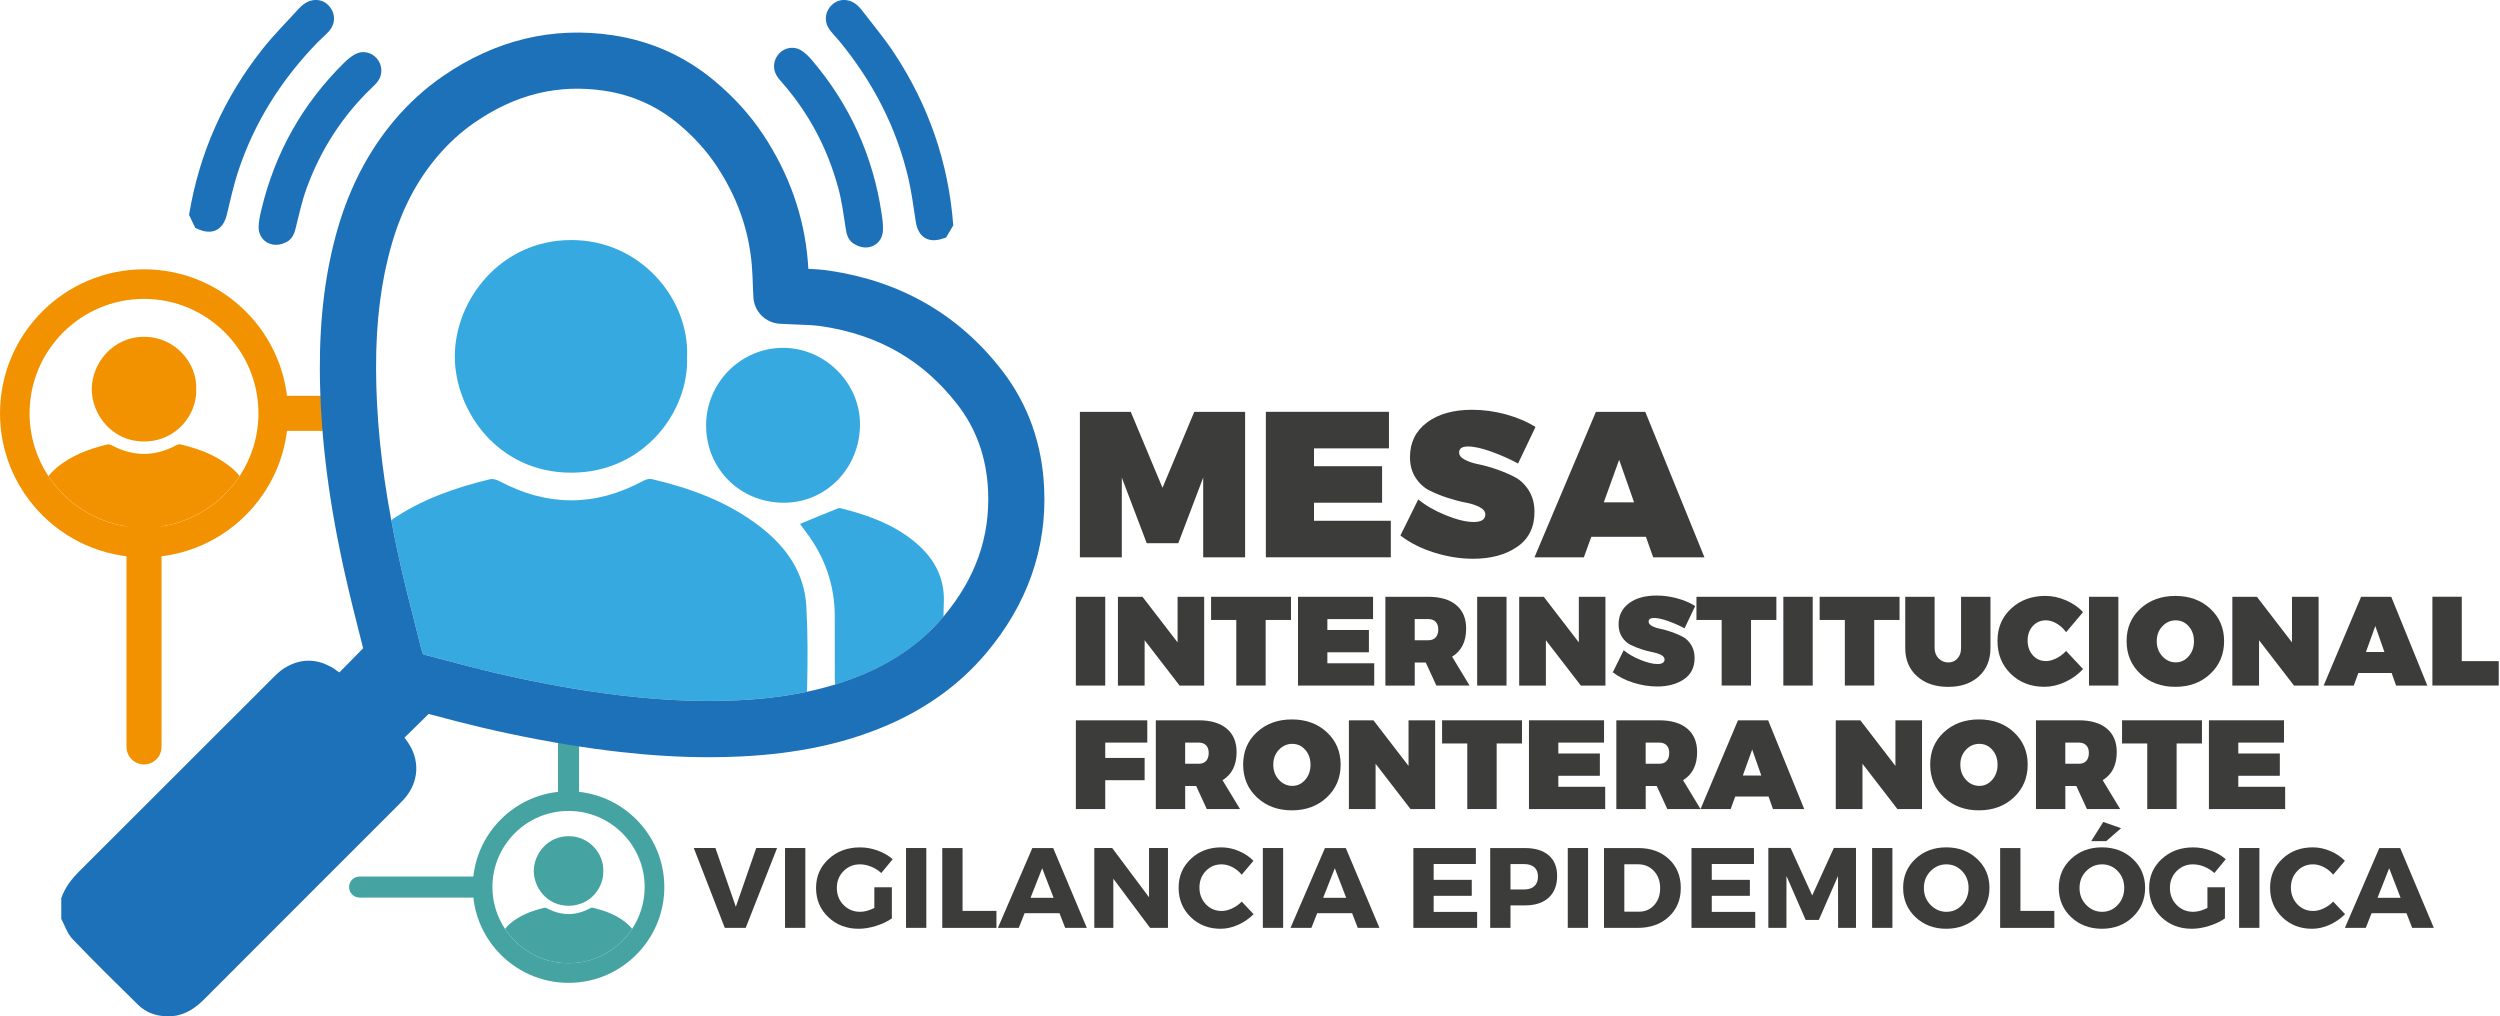 <?xml version="1.0" encoding="UTF-8"?><svg id="Capa_1" xmlns="http://www.w3.org/2000/svg" viewBox="0 0 713.31 289.98"><defs><style>.cls-1{fill:#36a9e1;}.cls-2{fill:#f39200;}.cls-3{fill:#3c3c3b;}.cls-4{fill:#45a4a2;}.cls-5{fill:#1d71b8;}</style></defs><g><g><path class="cls-4" d="M172.13,248.53c.2-4.87-3.93-9.96-9.89-9.95-6.07,0-9.95,5.17-9.94,9.95,.01,4.63,3.67,9.93,9.97,9.91,6.23-.02,10.05-5.29,9.85-9.91Z"/><path class="cls-4" d="M178.38,263.07c-2.75-2.13-5.94-3.3-9.28-4.08-.22-.05-.52,.04-.73,.16-4.09,2.21-8.17,2.2-12.27,.02-.23-.12-.56-.22-.8-.16-3.55,.86-6.93,2.1-9.76,4.52-.55,.47-1.03,.97-1.45,1.51,3.89,5.9,10.57,9.8,18.14,9.8s14.27-3.91,18.16-9.82c-.57-.7-1.25-1.34-2-1.93Z"/><path class="cls-4" d="M162.22,225.77c-15.07,0-27.33,12.26-27.33,27.33,0,7.09,2.71,13.55,7.15,18.41,5,5.48,12.2,8.92,20.18,8.92s15.15-3.43,20.15-8.89c4.46-4.87,7.18-11.34,7.18-18.44,0-15.07-12.26-27.33-27.33-27.33Zm18.16,39.23c-3.89,5.91-10.57,9.82-18.16,9.82s-14.25-3.9-18.14-9.8c-2.26-3.43-3.58-7.52-3.58-11.92,0-11.98,9.74-21.72,21.72-21.72s21.72,9.74,21.72,21.72c0,4.39-1.31,8.48-3.56,11.9Z"/></g><rect class="cls-4" x="159.22" y="206.83" width="6" height="23.29"/><path class="cls-4" d="M135.07,256.1h-32.47c-1.66,0-3-1.34-3-3s1.34-3,3-3h32.47c1.66,0,3,1.34,3,3s-1.34,3-3,3Z"/></g><path class="cls-2" d="M55.99,111.06c.31-7.33-5.91-14.97-14.87-14.96-9.13,0-14.95,7.77-14.94,14.96,.02,6.95,5.52,14.93,14.99,14.9,9.37-.03,15.1-7.96,14.81-14.9Z"/><path class="cls-2" d="M65.38,132.92c-4.13-3.21-8.93-4.96-13.96-6.14-.33-.08-.78,.07-1.1,.24-6.15,3.32-12.28,3.31-18.44,.03-.35-.19-.84-.33-1.21-.25-5.33,1.3-10.42,3.16-14.67,6.79-.83,.71-1.55,1.46-2.19,2.26,5.85,8.86,15.88,14.73,27.27,14.73s21.46-5.88,27.3-14.77c-.86-1.05-1.87-2.02-3.01-2.9Z"/><path class="cls-2" d="M41.09,76.84C18.43,76.84,0,95.27,0,117.93c0,10.65,4.08,20.37,10.75,27.68,7.52,8.24,18.34,13.41,30.34,13.41s22.78-5.16,30.3-13.36c6.7-7.31,10.8-17.05,10.8-27.73,0-22.66-18.43-41.09-41.09-41.09Zm27.3,58.98c-5.84,8.89-15.89,14.77-27.3,14.77s-21.43-5.86-27.27-14.73c-3.4-5.15-5.38-11.31-5.38-17.93,0-18,14.65-32.65,32.65-32.65s32.65,14.65,32.65,32.65c0,6.6-1.97,12.74-5.35,17.89Z"/><rect class="cls-2" x="80.08" y="112.93" width="23.29" height="10"/><path class="cls-2" d="M41.09,218.11c-2.76,0-5-2.24-5-5v-65.2c0-2.76,2.24-5,5-5s5,2.24,5,5v65.2c0,2.76-2.24,5-5,5Z"/><g><path class="cls-5" d="M271.99,64.26c-1.36-17.84-7.03-34.22-16.87-49.13-2.79-4.23-6.08-8.12-9.16-12.16-.41-.54-.88-1.06-1.39-1.5-2.23-1.94-5.22-1.96-7.19-.09-2.05,1.95-2.34,4.84-.61,7.18,.87,1.17,1.94,2.2,2.86,3.33,9.43,11.53,16.16,24.45,19.55,38.99,.95,4.09,1.47,8.27,2.12,12.43,.69,4.47,3.77,6.28,8.06,4.64,.18-.07,.37-.1,.56-.16l2.1-3.54Z"/><path class="cls-5" d="M244.01,69.77c3.62,2.1,7.66,.08,7.91-3.9,.1-1.64-.13-3.33-.38-4.97-2.47-16.48-9.1-31.09-19.91-43.78-.88-1.03-1.88-2.02-3.02-2.74-2.02-1.28-4.58-.86-6.21,.79-1.65,1.67-2.05,4.18-.9,6.23,.43,.76,1.01,1.44,1.59,2.1,7.7,8.76,13,18.83,16.06,30.03,1.08,3.95,1.59,8.06,2.23,12.12,.3,1.89,1.05,3.34,2.62,4.12Z"/></g><g><path class="cls-5" d="M53.94,61.34c2.9-17.66,9.97-33.49,21.07-47.48,3.15-3.97,6.77-7.56,10.18-11.32,.46-.5,.97-.98,1.52-1.38,2.39-1.74,5.37-1.5,7.17,.53,1.88,2.12,1.92,5.02-.01,7.21-.97,1.09-2.12,2.02-3.14,3.07-10.4,10.67-18.21,22.96-22.85,37.15-1.3,3.99-2.18,8.12-3.18,12.2-1.08,4.4-4.3,5.93-8.43,3.93-.17-.08-.36-.14-.54-.2l-1.78-3.71Z"/><path class="cls-5" d="M81.34,69.25c-3.79,1.78-7.64-.59-7.55-4.57,.04-1.64,.42-3.3,.8-4.91,3.89-16.21,11.75-30.19,23.62-41.89,.96-.95,2.05-1.85,3.24-2.47,2.13-1.1,4.64-.46,6.12,1.32,1.5,1.81,1.68,4.35,.36,6.29-.49,.72-1.13,1.34-1.77,1.95-8.43,8.06-14.58,17.63-18.6,28.53-1.42,3.84-2.28,7.89-3.27,11.88-.46,1.85-1.33,3.23-2.97,3.88Z"/></g><path class="cls-5" d="M129.13,197c-4.63,4.54-9.13,8.96-13.72,13.47,.25,.33,.55,.71,.82,1.11,3.69,5.25,3.36,11.53-.87,16.33-.49,.55-1.01,1.08-1.53,1.61-18.56,18.56-37.13,37.1-55.66,55.68-3.04,3.05-6.44,5-10.9,4.77-3.01-.16-5.69-1.15-7.8-3.21-6.35-6.21-12.68-12.45-18.81-18.87-1.46-1.52-2.14-3.79-3.18-5.71v-5.92c1.05-3,2.9-5.43,5.15-7.67,18.29-18.23,36.54-36.5,54.81-54.75,1.16-1.16,2.34-2.37,3.71-3.22,4.71-2.91,9.48-2.77,14.16,.17,.28,.17,.52,.4,.79,.59,.26,.18,.53,.35,.73,.48,4.48-4.56,8.9-9.06,13.5-13.73l18.79,18.87Z"/><g><path class="cls-1" d="M196.04,101.75c.68-16.29-13.14-33.28-33.06-33.26-20.3,.02-33.25,17.27-33.21,33.26,.04,15.46,12.27,33.19,33.33,33.12,20.83-.07,33.58-17.69,32.93-33.11Z"/><path class="cls-1" d="M201.47,121.46c.05,12.43,9.83,22.06,22.33,21.98,12.08-.08,21.64-10.04,21.58-22.5-.06-11.79-10.11-21.71-21.96-21.69-12.12,.03-22,10.02-21.95,22.21Z"/><path class="cls-1" d="M118.66,179.06c.53,2.1,1.07,4.19,1.59,6.29,.12,.48,.3,.95,.51,1.35,.08,.03,.19,.06,.33,.1,2.26,.58,4.52,1.18,6.78,1.78,4.21,1.12,8.56,2.27,12.82,3.27,10.66,2.51,21.16,4.5,31.2,5.89,14.14,1.96,26.82,2.64,38.75,2.06,7.05-.34,13.55-1.14,19.58-2.42,.03-.26,.05-.53,.06-.8,.2-7.85,.22-15.73-.21-23.57-.53-9.64-5.71-16.92-13.11-22.67-9.18-7.13-19.85-11.03-31.03-13.65-.74-.17-1.73,.15-2.45,.53-13.66,7.39-27.31,7.35-40.99,.06-.78-.42-1.88-.74-2.69-.55-10.05,2.45-19.7,5.8-28.16,11.68,.54,2.9,1.12,5.84,1.77,8.84,1.56,7.25,3.44,14.64,5.25,21.79Z"/><path class="cls-1" d="M260.55,154.25c-5.92-4.72-12.87-7.25-20.11-9.09-.42-.11-.93-.28-1.28-.14-3.57,1.42-7.12,2.9-10.9,4.46,.62,.84,1.22,1.67,1.84,2.5,5.31,7.08,8.07,15.02,8.08,23.89,0,5.83,0,11.66,.01,17.5,0,.6,.05,1.21,.11,1.95,3.04-.93,5.96-2,8.77-3.22,8.89-3.87,16.28-9.24,21.96-15.96,.07-.08,.12-.16,.19-.23,0-1.28,.02-2.57,.08-3.85,.32-7.57-3.05-13.26-8.74-17.8Z"/></g><path class="cls-5" d="M297.92,139.28c-.56-12.69-4.61-23.98-12.01-33.57-12.23-15.84-28.76-25.41-49.11-28.46-2.12-.32-4.17-.46-6.16-.55-.04-.73-.09-1.46-.15-2.2-1.05-12.77-5.33-24.9-12.71-36.05-3.74-5.65-8.49-10.88-14.11-15.54-8.31-6.89-17.97-11.21-28.72-12.84-17.24-2.61-33.62,1.33-48.68,11.73-5,3.45-9.59,7.62-13.63,12.39-7.32,8.63-12.78,19.01-16.23,30.86-3.49,12.01-5.18,25.1-5.15,40.03,.04,17.28,2.15,35.45,6.47,55.56,.2,.91,.41,1.83,.61,2.74,1.48,6.63,3.15,13.23,4.78,19.64,.53,2.08,1.06,4.16,1.58,6.24,.59,2.34,1.55,4.59,2.8,6.51,2.11,3.26,5.34,5.47,9.6,6.57,2.23,.57,4.45,1.16,6.67,1.75,4.31,1.14,8.78,2.33,13.25,3.38,11.14,2.63,22.14,4.7,32.68,6.17,2.52,.35,4.99,.65,7.44,.93,8.82,.99,17.16,1.49,25.17,1.48,3.08,0,6.12-.07,9.12-.22,16.11-.78,29.87-3.73,42.05-9.04,11.17-4.86,20.52-11.69,27.8-20.31,11.82-13.98,17.43-29.87,16.65-47.2Zm-28.71,36.61c-.06,.08-.12,.16-.19,.23-5.68,6.72-13.07,12.09-21.96,15.96-2.8,1.22-5.72,2.29-8.77,3.22-2.6,.8-5.28,1.49-8.07,2.08-6.03,1.28-12.53,2.08-19.58,2.42-11.94,.58-24.61-.1-38.75-2.06-10.05-1.39-20.55-3.38-31.2-5.89-4.26-1-8.61-2.16-12.82-3.27-2.26-.6-4.52-1.2-6.78-1.78-.14-.04-.25-.07-.33-.1-.21-.4-.39-.87-.51-1.35-.53-2.1-1.06-4.19-1.59-6.29-1.82-7.15-3.7-14.54-5.25-21.79-.64-2.99-1.23-5.93-1.77-8.84-2.89-15.52-4.31-29.79-4.34-43.39-.03-13.38,1.45-24.99,4.51-35.52,2.85-9.8,7.12-17.97,13.06-24.97,3.13-3.69,6.67-6.91,10.51-9.56,11.76-8.12,23.92-11.08,37.17-9.08,7.83,1.19,14.85,4.33,20.89,9.33,4.41,3.66,8.1,7.71,10.98,12.05,5.96,9,9.26,18.33,10.1,28.52,.15,1.85,.23,3.78,.3,5.82,.04,1.02,.08,2.06,.13,3.12,.19,4.13,3.5,7.44,7.63,7.63l.68,.03c.36,.02,.69,.03,1.01,.05h0c1.2,.07,2.41,.12,3.61,.16,2.34,.08,4.55,.16,6.56,.47,16.35,2.45,29.04,9.78,38.8,22.41,5.35,6.92,8.27,15.16,8.68,24.48,.59,13.26-3.57,25.01-12.69,35.9Z"/><g><path class="cls-3" d="M315.35,195.61h-8.38v-25.33h8.38v25.33Z"/><path class="cls-3" d="M343.57,195.61h-7.01l-9.97-12.93v12.93h-7.62v-25.33h7.01l10.01,13.01v-13.01h7.59v25.33Z"/><path class="cls-3" d="M368.35,176.89h-7.23v18.71h-8.38v-18.71h-7.19v-6.61h22.8v6.61Z"/><path class="cls-3" d="M391.77,176.64h-13.04v3.11h11.85v6.36h-11.85v3.14h13.37v6.36h-21.75v-25.33h21.42v6.36Z"/><path class="cls-3" d="M409.83,195.61l-3.03-6.58h-3.14v6.58h-8.38v-25.33h12.25c3.44,0,6.11,.79,7.98,2.37,1.88,1.58,2.82,3.81,2.82,6.7,0,3.71-1.34,6.38-4.01,8.02l4.99,8.24h-9.47Zm-6.18-12.93h3.87c.92,0,1.62-.27,2.11-.81,.49-.54,.74-1.29,.74-2.26s-.25-1.67-.74-2.19c-.49-.52-1.2-.78-2.11-.78h-3.87v6.03Z"/><path class="cls-3" d="M429.85,195.61h-8.38v-25.33h8.38v25.33Z"/><path class="cls-3" d="M458.06,195.61h-7.01l-9.97-12.93v12.93h-7.62v-25.33h7.01l10.01,13.01v-13.01h7.59v25.33Z"/><path class="cls-3" d="M472.66,169.92c1.97,0,3.94,.27,5.91,.81,1.96,.54,3.67,1.27,5.11,2.19l-3.04,6.36c-1.42-.77-2.97-1.46-4.64-2.06-1.67-.6-3.03-.9-4.06-.9s-1.55,.35-1.55,1.05c0,.48,.33,.9,.98,1.25,.65,.35,1.46,.62,2.42,.81,.96,.19,2.02,.49,3.16,.89,1.14,.4,2.2,.85,3.16,1.35,.96,.51,1.77,1.28,2.42,2.33s.98,2.29,.98,3.74c0,2.67-1.01,4.7-3.04,6.07-2.02,1.37-4.56,2.06-7.62,2.06-2.24,0-4.5-.35-6.77-1.07-2.28-.71-4.25-1.7-5.91-2.98l3.11-6.29c1.28,1.06,2.88,1.98,4.8,2.76,1.93,.78,3.54,1.17,4.84,1.17s2.02-.43,2.02-1.3c0-.51-.33-.93-.98-1.28s-1.46-.61-2.42-.79c-.96-.18-2.02-.46-3.16-.83-1.14-.37-2.2-.8-3.16-1.28-.96-.48-1.77-1.22-2.42-2.22s-.98-2.2-.98-3.6c0-2.53,.98-4.53,2.94-6.02,1.96-1.48,4.59-2.22,7.89-2.22Z"/><path class="cls-3" d="M506.84,176.89h-7.23v18.71h-8.38v-18.71h-7.19v-6.61h22.8v6.61Z"/><path class="cls-3" d="M517.21,195.61h-8.38v-25.33h8.38v25.33Z"/><path class="cls-3" d="M541.99,176.89h-7.23v18.71h-8.38v-18.71h-7.19v-6.61h22.8v6.61Z"/><path class="cls-3" d="M567.93,170.28v14.6c0,3.37-1.1,6.06-3.29,8.08-2.19,2.01-5.12,3.02-8.78,3.02s-6.65-1.01-8.89-3.03c-2.24-2.02-3.36-4.71-3.36-8.06v-14.6h8.38v14.6c0,1.2,.38,2.19,1.14,2.96,.76,.77,1.68,1.16,2.76,1.16s1.93-.37,2.62-1.12c.69-.75,1.03-1.75,1.03-3v-14.6h8.38Z"/><path class="cls-3" d="M583.65,170.03c1.93,0,3.87,.42,5.82,1.26s3.58,1.96,4.88,3.36l-4.84,5.74c-.75-1.04-1.64-1.86-2.69-2.48s-2.07-.92-3.05-.92c-1.52,0-2.77,.54-3.76,1.63-.99,1.08-1.48,2.47-1.48,4.15s.49,3.08,1.48,4.19c.99,1.11,2.24,1.66,3.76,1.66,.92,0,1.9-.26,2.94-.78,1.05-.52,1.98-1.22,2.8-2.11l4.84,5.17c-1.42,1.54-3.13,2.77-5.11,3.69-1.99,.92-3.96,1.37-5.91,1.37-3.88,0-7.08-1.23-9.61-3.7-2.53-2.47-3.79-5.59-3.79-9.38s1.29-6.81,3.88-9.23c2.59-2.42,5.87-3.63,9.85-3.63Z"/><path class="cls-3" d="M604.42,195.61h-8.38v-25.33h8.38v25.33Z"/><path class="cls-3" d="M610.71,173.66c2.62-2.42,5.95-3.63,9.97-3.63s7.35,1.22,9.97,3.65c2.62,2.43,3.94,5.52,3.94,9.25s-1.31,6.87-3.94,9.34c-2.63,2.47-5.95,3.7-9.97,3.7s-7.35-1.23-9.97-3.69c-2.63-2.46-3.94-5.58-3.94-9.36s1.31-6.85,3.94-9.27Zm10.08,3.34c-1.49,0-2.77,.57-3.83,1.7-1.06,1.13-1.59,2.55-1.59,4.26s.54,3.14,1.61,4.3c1.07,1.16,2.34,1.73,3.81,1.73s2.67-.58,3.68-1.73c1.01-1.16,1.52-2.59,1.52-4.3s-.5-3.13-1.5-4.26c-1-1.13-2.23-1.7-3.7-1.7Z"/><path class="cls-3" d="M661.54,195.61h-7.01l-9.97-12.93v12.93h-7.62v-25.33h7.01l10.01,13.01v-13.01h7.59v25.33Z"/><path class="cls-3" d="M682.39,192.03h-9.5l-1.3,3.58h-8.6l10.69-25.33h8.6l10.3,25.33h-8.92l-1.26-3.58Zm-2.06-6l-2.6-7.41-2.67,7.41h5.27Z"/><path class="cls-3" d="M702.4,188.63h10.55v6.97h-18.93v-25.33h8.38v18.35Z"/><path class="cls-3" d="M327.35,211.88h-12v4.37h11.24v6.36h-11.24v8.24h-8.38v-25.33h20.38v6.36Z"/><path class="cls-3" d="M344.33,230.85l-3.03-6.58h-3.14v6.58h-8.38v-25.33h12.25c3.44,0,6.11,.79,7.98,2.37,1.88,1.58,2.82,3.81,2.82,6.7,0,3.71-1.34,6.38-4.01,8.02l4.99,8.24h-9.47Zm-6.18-12.93h3.87c.92,0,1.62-.27,2.11-.81,.49-.54,.74-1.29,.74-2.26s-.25-1.67-.74-2.19c-.49-.52-1.2-.78-2.11-.78h-3.87v6.03Z"/><path class="cls-3" d="M358.64,208.9c2.62-2.42,5.95-3.63,9.97-3.63s7.35,1.22,9.97,3.65c2.62,2.43,3.94,5.52,3.94,9.25s-1.31,6.87-3.94,9.34c-2.63,2.47-5.95,3.7-9.97,3.7s-7.35-1.23-9.97-3.69c-2.63-2.46-3.94-5.58-3.94-9.36s1.31-6.85,3.94-9.27Zm10.08,3.34c-1.49,0-2.77,.57-3.83,1.7-1.06,1.13-1.59,2.55-1.59,4.26s.54,3.14,1.61,4.3c1.07,1.16,2.34,1.73,3.81,1.73s2.67-.58,3.68-1.73c1.01-1.16,1.52-2.59,1.52-4.3s-.5-3.13-1.5-4.26c-1-1.13-2.23-1.7-3.7-1.7Z"/><path class="cls-3" d="M409.47,230.85h-7.01l-9.97-12.93v12.93h-7.62v-25.33h7.01l10.01,13.01v-13.01h7.59v25.33Z"/><path class="cls-3" d="M434.26,212.13h-7.23v18.71h-8.38v-18.71h-7.19v-6.61h22.8v6.61Z"/><path class="cls-3" d="M457.67,211.88h-13.04v3.11h11.85v6.36h-11.85v3.14h13.37v6.36h-21.75v-25.33h21.42v6.36Z"/><path class="cls-3" d="M475.73,230.85l-3.03-6.58h-3.14v6.58h-8.38v-25.33h12.25c3.44,0,6.11,.79,7.98,2.37,1.88,1.58,2.82,3.81,2.82,6.7,0,3.71-1.34,6.38-4.01,8.02l4.99,8.24h-9.47Zm-6.18-12.93h3.87c.92,0,1.62-.27,2.11-.81,.49-.54,.74-1.29,.74-2.26s-.25-1.67-.74-2.19c-.49-.52-1.2-.78-2.11-.78h-3.87v6.03Z"/><path class="cls-3" d="M504.6,227.27h-9.5l-1.3,3.58h-8.6l10.69-25.33h8.6l10.3,25.33h-8.92l-1.26-3.58Zm-2.06-6l-2.6-7.41-2.67,7.41h5.27Z"/><path class="cls-3" d="M548.39,230.85h-7.01l-9.97-12.93v12.93h-7.62v-25.33h7.01l10.01,13.01v-13.01h7.59v25.33Z"/><path class="cls-3" d="M554.67,208.9c2.62-2.42,5.95-3.63,9.97-3.63s7.35,1.22,9.97,3.65c2.62,2.43,3.94,5.52,3.94,9.25s-1.31,6.87-3.94,9.34c-2.63,2.47-5.95,3.7-9.97,3.7s-7.35-1.23-9.97-3.69c-2.63-2.46-3.94-5.58-3.94-9.36s1.31-6.85,3.94-9.27Zm10.08,3.34c-1.49,0-2.77,.57-3.83,1.7-1.06,1.13-1.59,2.55-1.59,4.26s.54,3.14,1.61,4.3c1.07,1.16,2.34,1.73,3.81,1.73s2.67-.58,3.68-1.73c1.01-1.16,1.52-2.59,1.52-4.3s-.5-3.13-1.5-4.26c-1-1.13-2.23-1.7-3.7-1.7Z"/><path class="cls-3" d="M595.46,230.85l-3.03-6.58h-3.14v6.58h-8.38v-25.33h12.25c3.44,0,6.11,.79,7.98,2.37,1.88,1.58,2.82,3.81,2.82,6.7,0,3.71-1.34,6.38-4.01,8.02l4.99,8.24h-9.47Zm-6.18-12.93h3.87c.92,0,1.62-.27,2.11-.81,.49-.54,.74-1.29,.74-2.26s-.25-1.67-.74-2.19c-.49-.52-1.2-.78-2.11-.78h-3.87v6.03Z"/><path class="cls-3" d="M628.27,212.13h-7.23v18.71h-8.38v-18.71h-7.19v-6.61h22.8v6.61Z"/><path class="cls-3" d="M651.68,211.88h-13.04v3.11h11.85v6.36h-11.85v3.14h13.37v6.36h-21.75v-25.33h21.42v6.36Z"/></g><g><path class="cls-3" d="M212.79,264.74h-5.99l-8.85-22.78h6.18l5.82,16.76,5.82-16.76h5.95l-8.95,22.78Z"/><path class="cls-3" d="M229.78,264.74h-5.79v-22.78h5.79v22.78Z"/><path class="cls-3" d="M249.46,253.16h5.01v8.88c-1.24,.87-2.73,1.58-4.47,2.13s-3.41,.83-4.99,.83c-3.47,0-6.37-1.11-8.69-3.33-2.32-2.22-3.48-4.99-3.48-8.31s1.19-6.05,3.58-8.26c2.39-2.21,5.38-3.32,8.98-3.32,1.69,0,3.37,.3,5.04,.91,1.67,.61,3.09,1.43,4.26,2.47l-3.25,3.94c-.83-.76-1.78-1.36-2.86-1.81-1.08-.44-2.16-.67-3.22-.67-1.87,0-3.43,.65-4.7,1.94-1.27,1.29-1.9,2.89-1.9,4.8s.64,3.55,1.92,4.85c1.28,1.3,2.86,1.95,4.75,1.95,1.21,0,2.56-.37,4.03-1.11v-5.89Z"/><path class="cls-3" d="M264.3,264.74h-5.79v-22.78h5.79v22.78Z"/><path class="cls-3" d="M274.65,259.9h9.66v4.85h-15.46v-22.78h5.79v17.93Z"/><path class="cls-3" d="M302.3,260.55h-9.96l-1.66,4.2h-5.96l9.83-22.78h5.95l9.6,22.78h-6.18l-1.63-4.2Zm-1.69-4.39l-3.25-8.43-3.32,8.43h6.57Z"/><path class="cls-3" d="M333.25,264.74h-5.11l-10.48-14.02v14.02h-5.43v-22.78h5.11l10.51,14.06v-14.06h5.4v22.78Z"/><path class="cls-3" d="M348.47,241.77c1.69,0,3.36,.35,4.99,1.04,1.64,.69,3.03,1.63,4.18,2.8l-3.35,3.97c-.74-.91-1.62-1.63-2.65-2.16-1.03-.53-2.06-.8-3.07-.8-1.8,0-3.31,.63-4.52,1.9-1.21,1.27-1.82,2.84-1.82,4.7s.61,3.5,1.82,4.78c1.21,1.28,2.72,1.92,4.52,1.92,.95,0,1.95-.24,2.98-.72s1.95-1.13,2.75-1.95l3.38,3.58c-1.24,1.26-2.7,2.27-4.38,3.03-1.68,.76-3.36,1.14-5.03,1.14-3.43,0-6.28-1.12-8.56-3.35s-3.42-5.02-3.42-8.36,1.16-6.01,3.48-8.22c2.32-2.2,5.22-3.3,8.69-3.3Z"/><path class="cls-3" d="M366.11,264.74h-5.79v-22.78h5.79v22.78Z"/><path class="cls-3" d="M385.79,260.55h-9.96l-1.66,4.2h-5.96l9.83-22.78h5.95l9.6,22.78h-6.18l-1.63-4.2Zm-1.69-4.39l-3.25-8.43-3.32,8.43h6.57Z"/><path class="cls-3" d="M421.1,246.52h-12.04v4.52h10.87v4.56h-10.87v4.59h12.4v4.56h-18.19v-22.78h17.83v4.56Z"/><path class="cls-3" d="M425.19,241.97h9.92c2.91,0,5.16,.69,6.77,2.07,1.6,1.38,2.41,3.33,2.41,5.87,0,2.67-.8,4.74-2.41,6.21-1.61,1.48-3.86,2.21-6.77,2.21h-4.13v6.41h-5.79v-22.78Zm5.79,4.56v7.26h3.84c1.28,0,2.27-.31,2.96-.94,.69-.63,1.04-1.54,1.04-2.73s-.35-2.06-1.04-2.67c-.69-.61-1.68-.91-2.96-.91h-3.84Z"/><path class="cls-3" d="M453.11,264.74h-5.79v-22.78h5.79v22.78Z"/><path class="cls-3" d="M457.67,241.97h9.79c3.58,0,6.49,1.05,8.74,3.16,2.25,2.1,3.37,4.85,3.37,8.23s-1.14,6.1-3.42,8.22-5.25,3.17-8.92,3.17h-9.57v-22.78Zm5.79,4.62v13.54h4.13c1.78,0,3.24-.62,4.38-1.87,1.14-1.25,1.71-2.87,1.71-4.86s-.6-3.63-1.79-4.9c-1.19-1.27-2.71-1.9-4.55-1.9h-3.87Z"/><path class="cls-3" d="M500.45,246.52h-12.04v4.52h10.87v4.56h-10.87v4.59h12.4v4.56h-18.19v-22.78h17.83v4.56Z"/><path class="cls-3" d="M529.57,264.74h-5.11l-.03-14.8-5.47,12.53h-3.77l-5.47-12.53v14.8h-5.17v-22.81h6.34l6.18,13.57,6.18-13.57h6.31v22.81Z"/><path class="cls-3" d="M539.95,264.74h-5.79v-22.78h5.79v22.78Z"/><path class="cls-3" d="M555.31,241.77c3.54,0,6.47,1.1,8.82,3.3,2.34,2.2,3.51,4.95,3.51,8.25s-1.18,6.1-3.53,8.33c-2.35,2.23-5.29,3.35-8.8,3.35s-6.44-1.11-8.79-3.33c-2.34-2.22-3.51-5.01-3.51-8.35s1.17-6.07,3.51-8.26,5.27-3.29,8.79-3.29Zm.07,4.85c-1.78,0-3.3,.65-4.56,1.94-1.26,1.29-1.89,2.89-1.89,4.8s.63,3.52,1.9,4.83c1.27,1.31,2.78,1.97,4.54,1.97s3.25-.66,4.47-1.97,1.84-2.92,1.84-4.83-.61-3.51-1.84-4.8c-1.23-1.29-2.72-1.94-4.47-1.94Z"/><path class="cls-3" d="M576.49,259.9h9.66v4.85h-15.46v-22.78h5.79v17.93Z"/><path class="cls-3" d="M599.72,241.77c3.54,0,6.47,1.1,8.82,3.3,2.34,2.2,3.51,4.95,3.51,8.25s-1.18,6.1-3.53,8.33c-2.35,2.23-5.29,3.35-8.8,3.35s-6.44-1.11-8.79-3.33c-2.34-2.22-3.51-5.01-3.51-8.35s1.17-6.07,3.51-8.26,5.27-3.29,8.79-3.29Zm.07,4.85c-1.78,0-3.3,.65-4.56,1.94-1.26,1.29-1.89,2.89-1.89,4.8s.63,3.52,1.9,4.83c1.27,1.31,2.78,1.97,4.54,1.97s3.25-.66,4.47-1.97,1.84-2.92,1.84-4.83-.61-3.51-1.84-4.8c-1.23-1.29-2.72-1.94-4.47-1.94Zm5.4-10.31l-4.23,3.68h-4.29l3.45-5.47,5.08,1.79Z"/><path class="cls-3" d="M629.82,253.16h5.01v8.88c-1.24,.87-2.73,1.58-4.47,2.13s-3.41,.83-4.99,.83c-3.47,0-6.37-1.11-8.69-3.33-2.32-2.22-3.48-4.99-3.48-8.31s1.19-6.05,3.58-8.26c2.39-2.21,5.38-3.32,8.98-3.32,1.69,0,3.37,.3,5.04,.91,1.67,.61,3.09,1.43,4.26,2.47l-3.25,3.94c-.83-.76-1.78-1.36-2.86-1.81-1.08-.44-2.16-.67-3.22-.67-1.87,0-3.43,.65-4.7,1.94-1.27,1.29-1.9,2.89-1.9,4.8s.64,3.55,1.92,4.85c1.28,1.3,2.86,1.95,4.75,1.95,1.21,0,2.56-.37,4.03-1.11v-5.89Z"/><path class="cls-3" d="M644.66,264.74h-5.79v-22.78h5.79v22.78Z"/><path class="cls-3" d="M659.89,241.77c1.69,0,3.36,.35,4.99,1.04,1.64,.69,3.03,1.63,4.18,2.8l-3.35,3.97c-.74-.91-1.62-1.63-2.65-2.16-1.03-.53-2.06-.8-3.07-.8-1.8,0-3.31,.63-4.52,1.9-1.21,1.27-1.82,2.84-1.82,4.7s.61,3.5,1.82,4.78c1.21,1.28,2.72,1.92,4.52,1.92,.95,0,1.95-.24,2.98-.72s1.95-1.13,2.75-1.95l3.38,3.58c-1.24,1.26-2.7,2.27-4.38,3.03-1.68,.76-3.36,1.14-5.03,1.14-3.43,0-6.28-1.12-8.56-3.35s-3.42-5.02-3.42-8.36,1.16-6.01,3.48-8.22c2.32-2.2,5.22-3.3,8.69-3.3Z"/><path class="cls-3" d="M686.63,260.55h-9.96l-1.66,4.2h-5.96l9.83-22.78h5.95l9.6,22.78h-6.18l-1.63-4.2Zm-1.69-4.39l-3.25-8.43-3.32,8.43h6.57Z"/></g><g><path class="cls-3" d="M355.26,159.02h-11.96v-22.74l-7.11,18.71h-9l-7.11-18.71v22.74h-11.96v-41.51h14.51l9.06,21.67,9.06-21.67h14.51v41.51Z"/><path class="cls-3" d="M396.3,127.93h-21.38v5.09h19.42v10.42h-19.42v5.15h21.91v10.42h-35.65v-41.51h35.12v10.42Z"/><path class="cls-3" d="M420.05,116.92c3.24,0,6.46,.44,9.68,1.33,3.22,.89,6.01,2.08,8.38,3.58l-4.97,10.42c-2.33-1.26-4.87-2.39-7.61-3.38-2.74-.99-4.96-1.48-6.66-1.48s-2.55,.57-2.55,1.72c0,.79,.53,1.47,1.6,2.04,1.07,.57,2.39,1.02,3.97,1.33,1.58,.32,3.31,.8,5.18,1.45,1.88,.65,3.6,1.39,5.18,2.22,1.58,.83,2.9,2.1,3.97,3.82,1.07,1.72,1.6,3.76,1.6,6.13,0,4.38-1.66,7.7-4.97,9.95s-7.48,3.38-12.5,3.38c-3.67,0-7.37-.58-11.1-1.75-3.73-1.16-6.96-2.79-9.68-4.89l5.09-10.3c2.09,1.74,4.72,3.25,7.88,4.53,3.16,1.28,5.8,1.92,7.94,1.92s3.32-.71,3.32-2.13c0-.83-.53-1.53-1.6-2.1-1.07-.57-2.39-1.01-3.97-1.3-1.58-.3-3.31-.75-5.18-1.36-1.88-.61-3.6-1.31-5.18-2.1-1.58-.79-2.9-2-3.97-3.64-1.07-1.64-1.6-3.6-1.6-5.89,0-4.15,1.61-7.43,4.83-9.86,3.22-2.43,7.53-3.64,12.94-3.64Z"/><path class="cls-3" d="M469.62,153.16h-15.58l-2.13,5.86h-14.09l17.53-41.51h14.09l16.88,41.51h-14.63l-2.07-5.86Zm-3.38-9.83l-4.26-12.14-4.38,12.14h8.65Z"/></g></svg>